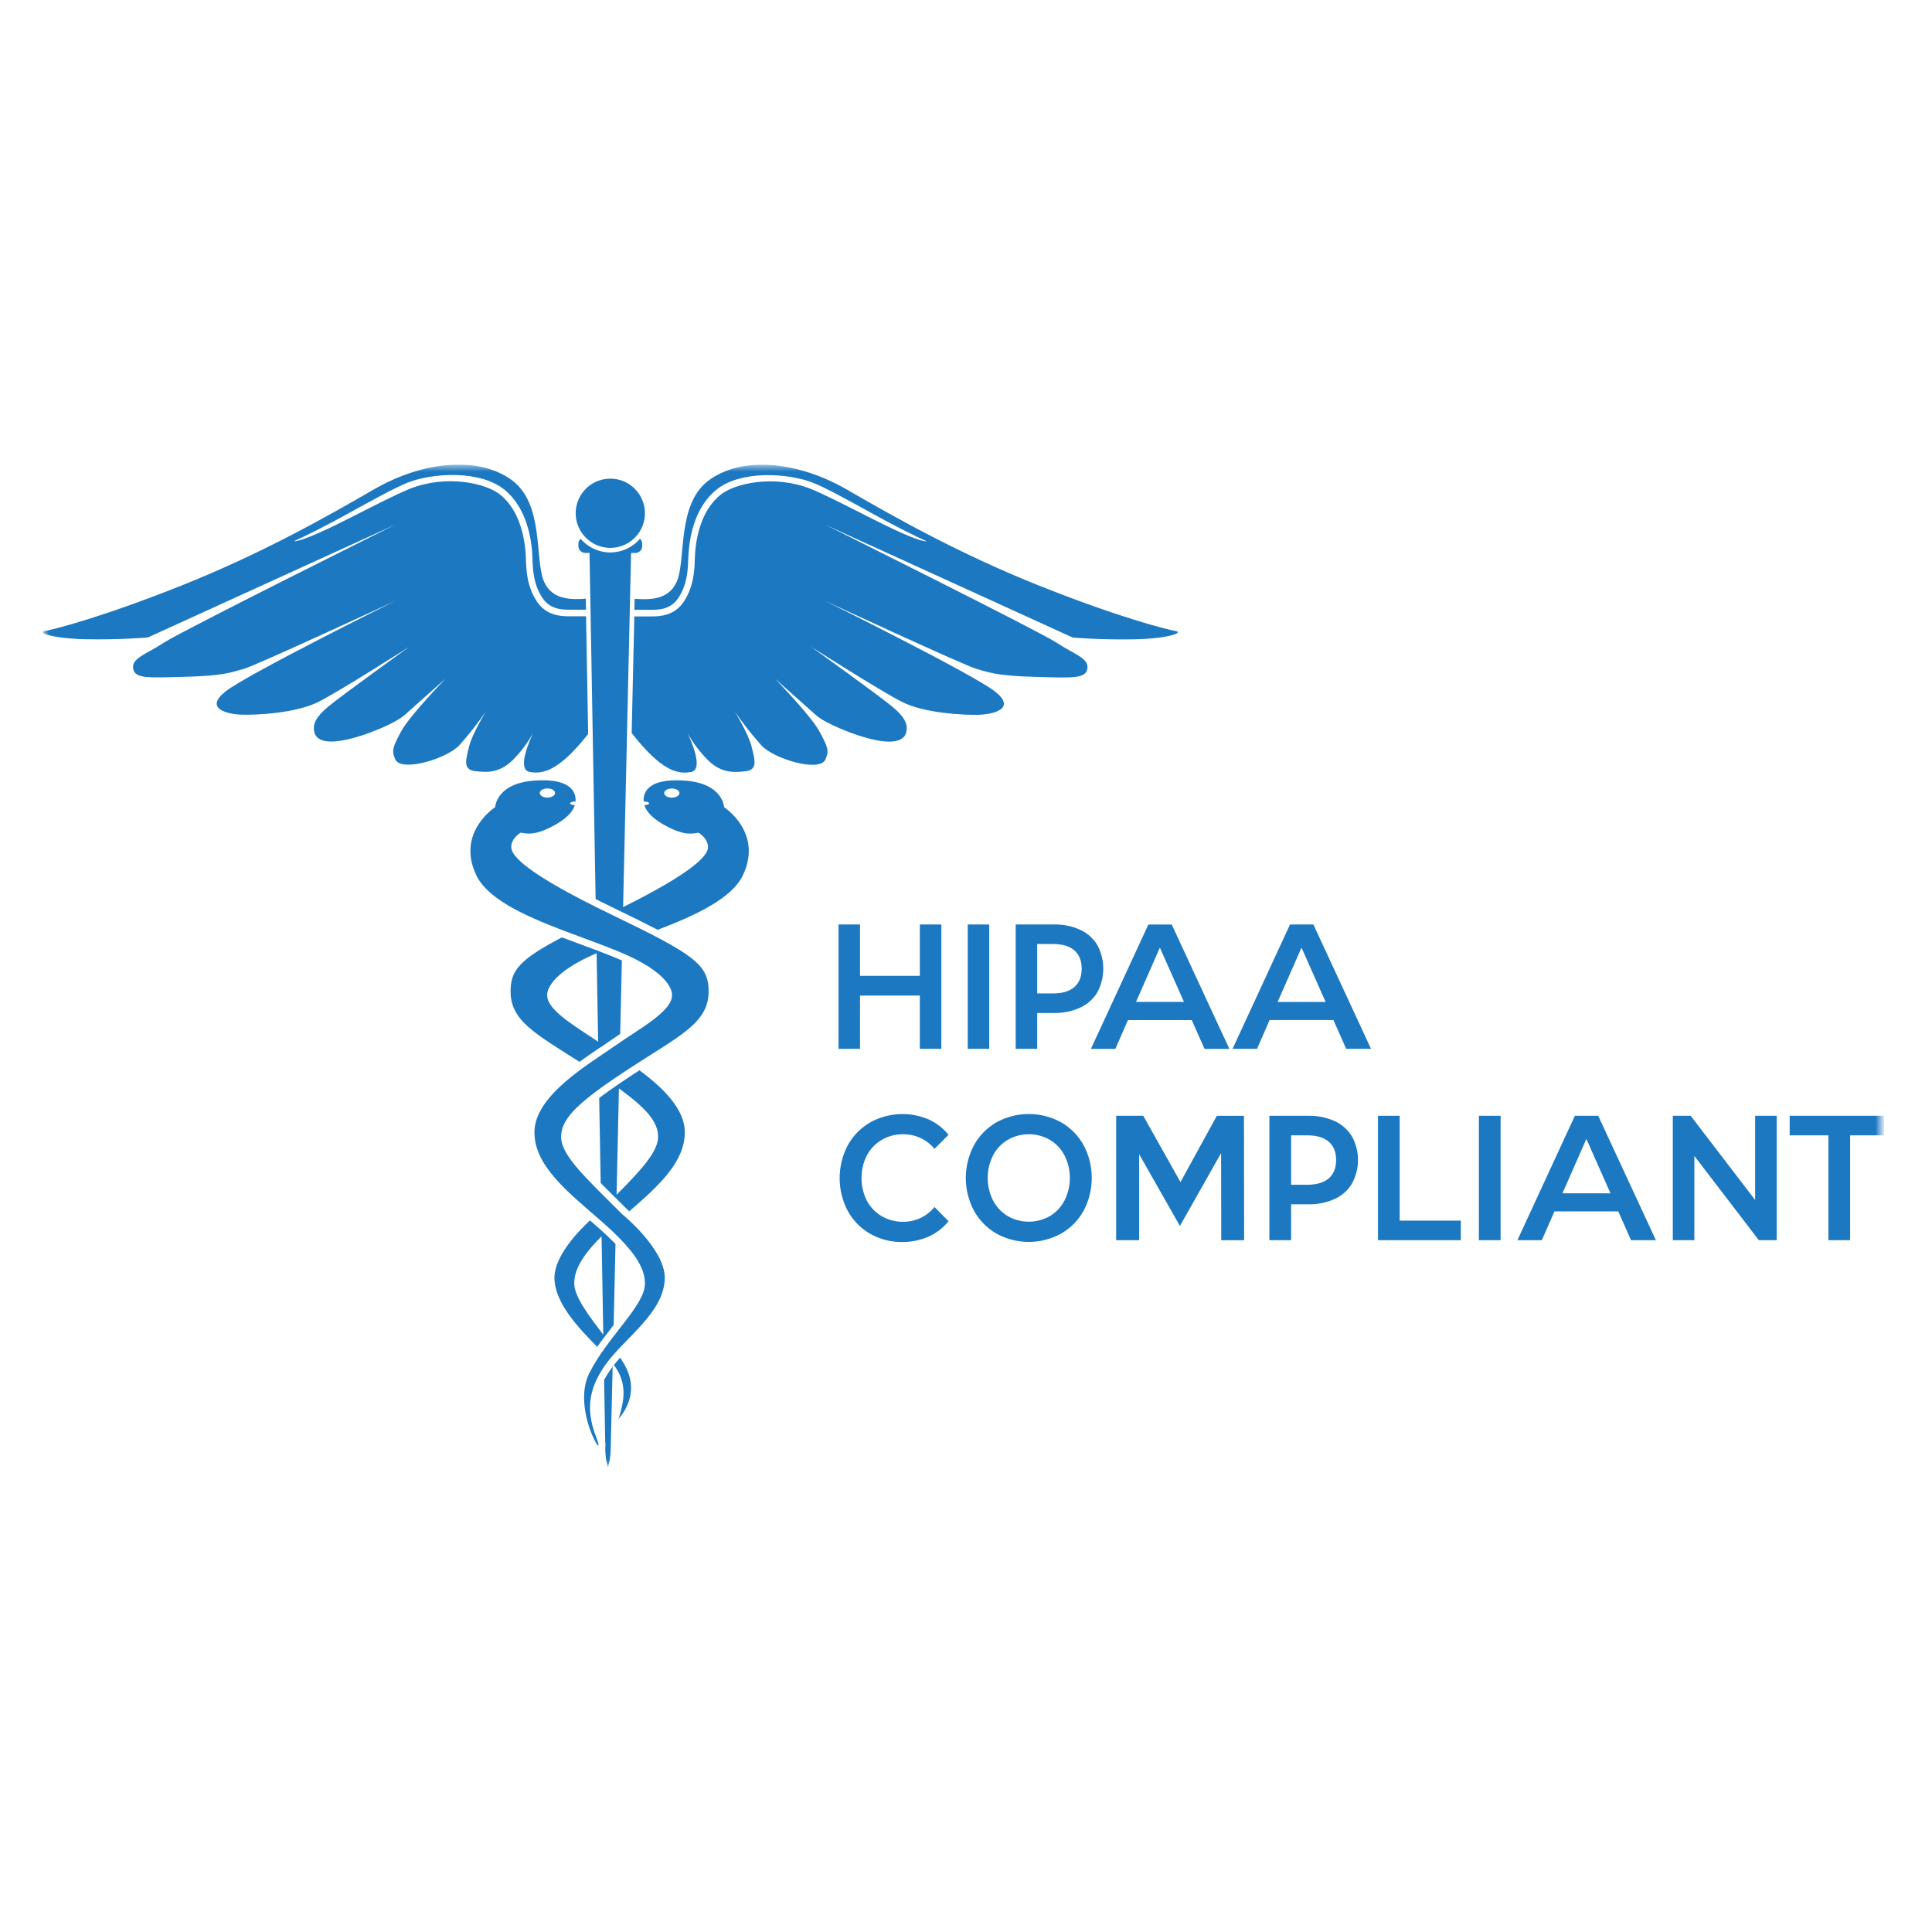 <svg width="256" height="256" viewBox="0 0 256 256" fill="none" xmlns="http://www.w3.org/2000/svg">
<g clip-path="url(#clip0_113_488)">
<mask id="mask0_113_488" style="mask-type:luminance" maskUnits="userSpaceOnUse" x="5" y="61" width="245" height="134">
<path d="M249.251 61.565H5.653V194.436H249.251V61.565Z" fill="white"/>
</mask>
<g mask="url(#mask0_113_488)">
<path d="M116.831 151.037C117.696 150.534 118.685 150.28 119.686 150.297C120.477 150.291 121.257 150.455 121.975 150.794C122.693 151.128 123.327 151.619 123.824 152.23L125.684 150.37C124.977 149.488 124.067 148.781 123.033 148.323C121.8 147.798 120.466 147.56 119.132 147.628C117.797 147.696 116.491 148.063 115.321 148.714C114.072 149.432 113.043 150.477 112.341 151.738C111.635 153.078 111.262 154.576 111.256 156.092C111.256 157.612 111.623 159.105 112.33 160.451C113.02 161.711 114.043 162.763 115.293 163.475C116.582 164.21 118.046 164.589 119.533 164.572C120.732 164.583 121.919 164.346 123.021 163.865C124.062 163.407 124.977 162.701 125.684 161.819L123.824 159.936C123.327 160.552 122.693 161.05 121.975 161.389C121.257 161.728 120.471 161.898 119.686 161.892C118.685 161.909 117.696 161.649 116.831 161.152C115.994 160.66 115.31 159.947 114.857 159.088C114.394 158.161 114.151 157.137 114.151 156.097C114.151 155.057 114.394 154.034 114.857 153.106C115.31 152.247 115.994 151.535 116.831 151.043M113.958 131.916H121.885V138.978H124.734V122.497H121.885V129.304H113.958V122.497H111.109V138.978H113.958V131.916ZM128.229 138.978H131.078V122.497H128.229V138.978ZM143.137 123.204C142.046 122.712 140.865 122.469 139.665 122.497H134.583V138.978H137.433V134.223H139.665C140.859 134.251 142.046 134.008 143.137 133.516C144.081 133.081 144.873 132.374 145.404 131.481C145.925 130.52 146.19 129.446 146.19 128.355C146.19 127.263 145.919 126.189 145.404 125.228C144.867 124.34 144.075 123.634 143.137 123.204ZM142.363 130.786C141.717 131.351 140.779 131.634 139.536 131.634H137.433V125.087H139.536C140.774 125.087 141.717 125.37 142.363 125.935C143.008 126.5 143.329 127.309 143.329 128.36C143.329 129.412 143.008 130.22 142.363 130.786ZM170.936 122.497L163.321 138.978H166.561L168.228 135.162H176.686L178.377 138.978H181.667L174.029 122.497H170.936ZM169.291 132.765L172.457 125.562L175.652 132.765H169.297H169.291ZM140.593 148.708C139.287 147.99 137.811 147.611 136.319 147.611C134.826 147.611 133.356 147.99 132.044 148.708C130.789 149.426 129.754 150.477 129.06 151.744C128.347 153.084 127.974 154.571 127.974 156.086C127.974 157.601 128.347 159.094 129.06 160.428C129.754 161.694 130.789 162.746 132.044 163.464C133.356 164.182 134.826 164.561 136.319 164.561C137.811 164.561 139.281 164.182 140.593 163.464C141.848 162.746 142.877 161.7 143.578 160.439C144.29 159.099 144.664 157.601 144.664 156.086C144.664 154.571 144.296 153.072 143.578 151.732C142.877 150.466 141.848 149.42 140.593 148.708ZM141.057 159.065C140.61 159.925 139.937 160.643 139.112 161.14C138.264 161.626 137.296 161.881 136.319 161.881C135.341 161.881 134.379 161.626 133.531 161.14C132.7 160.643 132.028 159.925 131.581 159.065C131.112 158.144 130.874 157.121 130.874 156.086C130.874 155.051 131.117 154.034 131.581 153.106C132.021 152.247 132.7 151.529 133.531 151.032C134.379 150.545 135.341 150.291 136.319 150.291C137.296 150.291 138.258 150.545 139.112 151.032C139.937 151.529 140.616 152.247 141.057 153.106C141.521 154.028 141.763 155.051 141.763 156.086C141.763 157.121 141.521 158.138 141.057 159.065ZM237.141 147.848V150.438H242.274V164.329H245.152V150.438H250.285V147.848H237.141ZM232.566 159.009L224.024 147.848H221.655V164.329H224.511V153.169L233.053 164.329H235.422V147.848H232.566V159.009ZM161.24 147.848L156.418 156.634L151.487 147.848H147.897V164.329H150.945V152.937L156.344 162.446L161.8 152.795L161.822 164.335H164.853L164.83 147.854H161.24V147.848ZM176.856 148.555C175.753 148.063 174.555 147.82 173.35 147.848H168.2V164.329H171.077V159.574H173.35C174.555 159.602 175.759 159.359 176.856 158.868C177.811 158.438 178.609 157.725 179.145 156.832C179.666 155.871 179.942 154.797 179.942 153.706C179.942 152.615 179.666 151.54 179.145 150.579C178.603 149.692 177.805 148.985 176.856 148.555ZM176.07 156.137C175.42 156.702 174.47 156.985 173.215 156.985H171.077V150.438H173.215C174.47 150.438 175.42 150.721 176.07 151.286C176.719 151.851 177.042 152.66 177.042 153.711C177.042 154.763 176.719 155.571 176.07 156.137ZM157.916 135.167L159.607 138.983H162.897L155.258 122.503H152.166L144.55 138.983H147.79L149.458 135.167H157.916ZM153.687 125.556L156.882 132.759H150.527L153.693 125.556H153.687ZM185.466 147.848H182.589V164.329H193.567V161.74H185.466V147.848ZM195.959 164.329H198.838V147.848H195.959V164.329ZM80.048 182.884C80.116 186.847 80.172 189.725 80.195 191.144C80.24 191.331 80.24 191.523 80.206 191.709C80.206 191.941 80.206 192.083 80.206 192.122C80.217 192.903 80.33 193.683 80.556 194.43C80.777 193.677 80.901 192.903 80.918 192.122C80.93 191.863 81.026 187.708 81.178 181.092C81.133 181.149 81.088 181.205 81.048 181.262C80.675 181.776 80.336 182.319 80.036 182.884M68.277 100.363C69.204 99.379 70.001 98.277 70.657 97.095C70.188 98.085 68.463 101.952 70.165 102.28C72.008 102.636 74.14 102.054 77.933 97.259C77.826 91.097 77.73 85.743 77.656 81.661H75.638C75.553 81.661 75.463 81.661 75.372 81.661C74.219 81.661 72.347 81.537 71.138 79.693C69.803 77.664 69.735 75.555 69.684 74.011C69.611 71.823 69.079 67.815 66.281 65.548C64.364 63.999 59.152 62.862 54.34 64.756C52.752 65.378 49.58 66.995 46.51 68.556C43.7 69.986 40.093 71.722 38.934 71.722C40.806 70.868 43.27 69.63 46.001 68.115C49.094 66.402 52.401 64.587 54.024 63.948C57.314 62.653 63.59 62.257 66.829 64.875C69.894 67.357 70.482 71.648 70.555 73.983C70.606 75.498 70.663 77.387 71.867 79.213C72.918 80.813 74.62 80.796 75.638 80.784H75.847H77.651C77.645 80.276 77.633 79.795 77.628 79.332C75.83 79.45 73.218 79.558 72.115 77.127C70.77 74.164 72.2 66.69 67.689 63.524C63.177 60.358 55.906 61.166 49.512 64.869C43.118 68.573 34.632 73.356 24.195 77.528C13.736 81.712 7.206 83.397 5.996 83.594C4.786 83.798 6.94 84.618 11.418 84.703C15.895 84.793 19.599 84.465 19.599 84.465L52.384 69.517C52.384 69.517 24.11 83.589 21.747 85.138C19.389 86.687 17.439 87.19 17.642 88.57C17.846 89.949 19.599 89.814 24.579 89.678C29.566 89.542 30.612 89.112 32.331 88.621C34.049 88.129 52.39 79.614 52.39 79.614C52.39 79.614 32.693 89.378 29.866 91.634C27.039 93.89 30.069 94.63 32.02 94.698C33.97 94.766 39.234 94.495 42.174 93.013C45.114 91.532 54.273 85.675 54.273 85.675C54.273 85.675 45.215 92.182 43.468 93.652C42.078 94.817 41.297 95.88 41.682 97.118C42.179 98.701 44.882 98.531 48.517 97.254C48.517 97.254 52.254 95.976 53.668 94.698C55.081 93.421 59.05 89.915 59.05 89.915C59.05 89.915 54.335 94.766 53.193 96.852C52.051 98.939 51.847 99.475 52.379 100.629C53.17 102.348 59.186 100.555 60.87 98.741C62.126 97.327 63.296 95.846 64.37 94.297C64.37 94.297 62.555 97.259 62.148 98.944C61.747 100.629 61.277 101.974 62.957 102.178C64.641 102.382 66.388 102.449 68.277 100.363ZM79.448 138.859C79.624 138.74 79.793 138.627 79.963 138.514C80.274 138.299 80.573 138.096 80.839 137.909C81.28 137.604 81.727 137.299 82.179 136.999C82.253 133.759 82.326 130.503 82.4 127.263C81.518 126.879 80.545 126.489 79.528 126.099C79.465 126.076 79.397 126.048 79.335 126.025C79.234 125.986 79.137 125.952 79.036 125.912C78.38 125.663 77.707 125.415 77.017 125.16C76.175 124.849 75.316 124.533 74.456 124.205C68.785 127.184 67.655 128.598 67.655 131.385C67.655 135.275 71.013 137.01 76.78 140.697C77.707 140.024 78.623 139.407 79.443 138.854M72.506 131.899C72.506 131.899 72.104 129.417 78.521 126.54C78.696 126.461 78.872 126.387 79.053 126.308C79.121 130.198 79.188 134.127 79.256 138.028C76.067 135.885 72.506 133.833 72.506 131.899ZM82.174 179.893C81.879 180.221 81.597 180.549 81.348 180.872C82.976 183.065 82.891 185.208 81.953 188.012C82.807 187.062 84.475 184.609 83.084 181.482C82.824 180.928 82.518 180.397 82.174 179.893ZM79.584 156.742C80.223 157.392 80.918 158.082 81.665 158.822L81.693 158.845C82.14 159.292 82.609 159.761 83.101 160.247C83.157 160.292 83.253 160.377 83.389 160.496C87.245 157.16 90.739 154.005 90.739 150.025C90.739 146.899 87.759 144.072 84.734 141.816C84.458 141.991 84.18 142.172 83.898 142.359C83.231 142.794 82.614 143.207 82.043 143.597C82.021 143.608 82.004 143.619 81.987 143.637C81.851 143.727 81.716 143.823 81.585 143.914C80.766 144.479 80.036 145.005 79.397 145.485C79.465 149.335 79.533 153.112 79.595 156.747M82.021 144.224C85.758 146.944 87.2 148.708 87.2 150.624C87.2 152.541 85.113 154.893 81.698 158.308C81.8 153.807 81.908 149.07 82.015 144.224M102.685 89.927C102.685 89.927 106.654 93.426 108.067 94.71C109.481 95.987 113.218 97.265 113.218 97.265C116.853 98.543 119.556 98.712 120.053 97.129C120.438 95.885 119.657 94.828 118.267 93.664C116.514 92.194 107.462 85.686 107.462 85.686C107.462 85.686 116.621 91.543 119.561 93.025C122.501 94.506 127.765 94.777 129.716 94.71C131.671 94.642 134.696 93.901 131.869 91.645C129.043 89.389 109.345 79.626 109.345 79.626C109.345 79.626 127.685 88.14 129.399 88.632C131.117 89.124 132.169 89.553 137.15 89.689C142.131 89.825 143.883 89.96 144.087 88.581C144.29 87.201 142.335 86.698 139.983 85.149C137.625 83.6 109.351 69.528 109.351 69.528L142.137 84.476C142.137 84.476 145.84 84.799 150.317 84.714C154.794 84.623 156.949 83.804 155.739 83.606C154.529 83.402 147.999 81.723 137.562 77.545C127.126 73.373 118.64 68.59 112.245 64.886C105.845 61.183 98.58 60.375 94.069 63.541C89.557 66.707 90.988 74.181 89.642 77.144C88.528 79.586 85.894 79.467 84.096 79.348C84.084 79.812 84.073 80.293 84.062 80.802H86.114C87.132 80.813 88.834 80.83 89.885 79.23C91.089 77.404 91.146 75.515 91.197 74C91.276 71.665 91.858 67.374 94.928 64.892C98.156 62.274 104.438 62.676 107.728 63.965C109.351 64.604 112.658 66.418 115.751 68.132C118.481 69.647 120.952 70.885 122.818 71.739C121.659 71.739 118.046 70.003 115.242 68.573C112.172 67.012 109 65.395 107.411 64.773C102.6 62.879 97.388 64.016 95.471 65.565C92.672 67.832 92.135 71.84 92.067 74.028C92.022 75.566 91.949 77.675 90.614 79.71C89.404 81.553 87.539 81.678 86.38 81.678C86.284 81.678 86.199 81.678 86.114 81.678H84.05C83.96 85.737 83.841 91.046 83.7 97.129C87.561 102.054 89.721 102.653 91.581 102.291C93.283 101.963 91.564 98.102 91.089 97.107C91.74 98.294 92.542 99.391 93.469 100.374C95.358 102.461 97.105 102.393 98.79 102.195C100.474 101.992 99.999 100.646 99.598 98.961C99.197 97.276 97.376 94.314 97.376 94.314C98.456 95.863 99.621 97.344 100.876 98.758C102.555 100.572 108.576 102.37 109.368 100.646C109.899 99.498 109.69 98.955 108.548 96.869C107.406 94.783 102.691 89.932 102.691 89.932M80.868 72.598C81.772 72.598 82.66 72.327 83.417 71.823C84.169 71.32 84.757 70.602 85.108 69.766C85.453 68.929 85.543 68.007 85.368 67.114C85.187 66.226 84.752 65.406 84.113 64.768C83.474 64.123 82.654 63.688 81.766 63.513C80.879 63.337 79.951 63.428 79.115 63.773C78.272 64.118 77.56 64.706 77.057 65.463C76.554 66.215 76.282 67.103 76.282 68.013C76.282 68.618 76.401 69.211 76.633 69.766C76.865 70.32 77.204 70.828 77.628 71.252C78.052 71.676 78.555 72.016 79.115 72.248C79.675 72.479 80.268 72.598 80.868 72.598ZM95.94 106.95C95.94 106.95 95.838 103.778 90.688 103.428C85.43 103.066 85.221 105.378 85.289 106.192C85.696 106.203 86.018 106.311 86.018 106.447C86.018 106.565 85.746 106.667 85.385 106.695C85.639 107.515 86.459 108.584 88.715 109.681C90.581 110.591 91.491 110.54 92.554 110.336C92.554 110.336 93.814 111.043 93.814 112.253C93.814 113.384 91.819 115.583 82.564 120.196C83.129 95.184 83.621 73.271 83.621 73.271H84.18C84.424 73.271 84.661 73.175 84.831 72.999C85.006 72.83 85.096 72.592 85.096 72.349V72.061C85.096 71.936 85.074 71.812 85.023 71.693C84.972 71.58 84.899 71.473 84.802 71.388C84.316 71.959 83.711 72.417 83.033 72.728C82.354 73.039 81.614 73.203 80.868 73.203C80.121 73.203 79.38 73.039 78.702 72.728C78.024 72.417 77.419 71.959 76.932 71.388C76.836 71.473 76.763 71.58 76.718 71.693C76.667 71.806 76.638 71.931 76.638 72.061V72.349C76.638 72.592 76.735 72.824 76.904 72.999C77.079 73.169 77.311 73.265 77.554 73.265H78.114C78.114 73.265 78.487 94.568 78.923 119.133C79.697 119.524 80.523 119.931 81.416 120.36C81.557 120.428 81.693 120.49 81.823 120.558C83.903 121.559 85.662 122.43 87.149 123.204C92.135 121.293 96.963 119.083 98.445 115.962C101.136 110.28 95.934 106.95 95.934 106.95M89.02 105.689C88.46 105.689 88.008 105.418 88.008 105.084C88.008 104.751 88.46 104.479 89.02 104.479C89.58 104.479 90.032 104.751 90.032 105.084C90.032 105.418 89.58 105.689 89.02 105.689ZM80.036 177.231C80.466 176.654 80.896 176.1 81.314 175.563C81.388 172.312 81.472 168.705 81.557 164.826C81.014 164.267 80.398 163.679 79.697 163.046C79.488 162.859 79.279 162.667 79.053 162.475C78.759 162.22 78.465 161.966 78.176 161.711C76.593 163.181 73.467 166.438 73.467 169.304C73.467 172.64 76.718 176.015 79.132 178.463C79.426 178.039 79.731 177.626 80.036 177.225M79.709 163.82C79.793 168.603 79.872 173.007 79.94 176.852C78.052 174.387 76.09 171.803 76.09 170.073C76.09 168.343 77.023 166.5 79.709 163.82ZM81.02 121.186C70.012 115.883 67.74 113.463 67.74 112.247C67.74 111.032 69 110.331 69 110.331C70.063 110.534 70.968 110.585 72.839 109.675C75.095 108.578 75.909 107.509 76.169 106.69C75.807 106.667 75.536 106.565 75.536 106.441C75.536 106.311 75.858 106.203 76.265 106.192C76.265 106.175 76.265 106.158 76.265 106.141C76.316 105.282 76.017 103.071 70.866 103.428C65.716 103.784 65.614 106.95 65.614 106.95C65.614 106.95 60.412 110.28 63.104 115.962C65.495 121.005 76.621 123.662 83.033 126.54C89.45 129.417 89.043 131.899 89.043 131.899C89.043 134.02 84.746 136.287 81.365 138.661C77.984 141.036 70.815 145.174 70.815 150.025C70.815 154.52 75.259 157.952 79.652 161.79C84.045 165.629 85.458 167.953 85.458 170.073C85.458 173.002 80.613 176.988 78.114 181.889C75.615 186.786 80.562 194.413 78.996 190.421C77.43 186.43 78.261 183.568 80.308 180.725C82.778 177.293 88.082 173.855 88.082 169.31C88.082 165.471 82.479 160.925 82.479 160.925C77.532 155.978 74.349 153.101 74.349 150.624C74.349 148.148 76.74 145.932 83.389 141.584C89.998 137.265 93.894 135.574 93.894 131.385C93.894 127.801 92.022 126.489 81.014 121.186M72.534 104.473C73.094 104.473 73.546 104.745 73.546 105.078C73.546 105.412 73.094 105.683 72.534 105.683C71.974 105.683 71.522 105.412 71.522 105.078C71.522 104.745 71.974 104.473 72.534 104.473ZM208.68 147.848L201.065 164.329H204.305L205.972 160.513H214.429L216.121 164.329H219.411L211.773 147.848H208.68ZM207.035 158.116L210.201 150.913L213.395 158.116H207.041H207.035Z" fill="#1C78C1"/>
</g>
</g>
<defs>
<clipPath id="clip0_113_488">
<rect width="244" height="132.871" fill="white" transform="translate(5.653 61.565)"/>
</clipPath>
</defs>
</svg>
